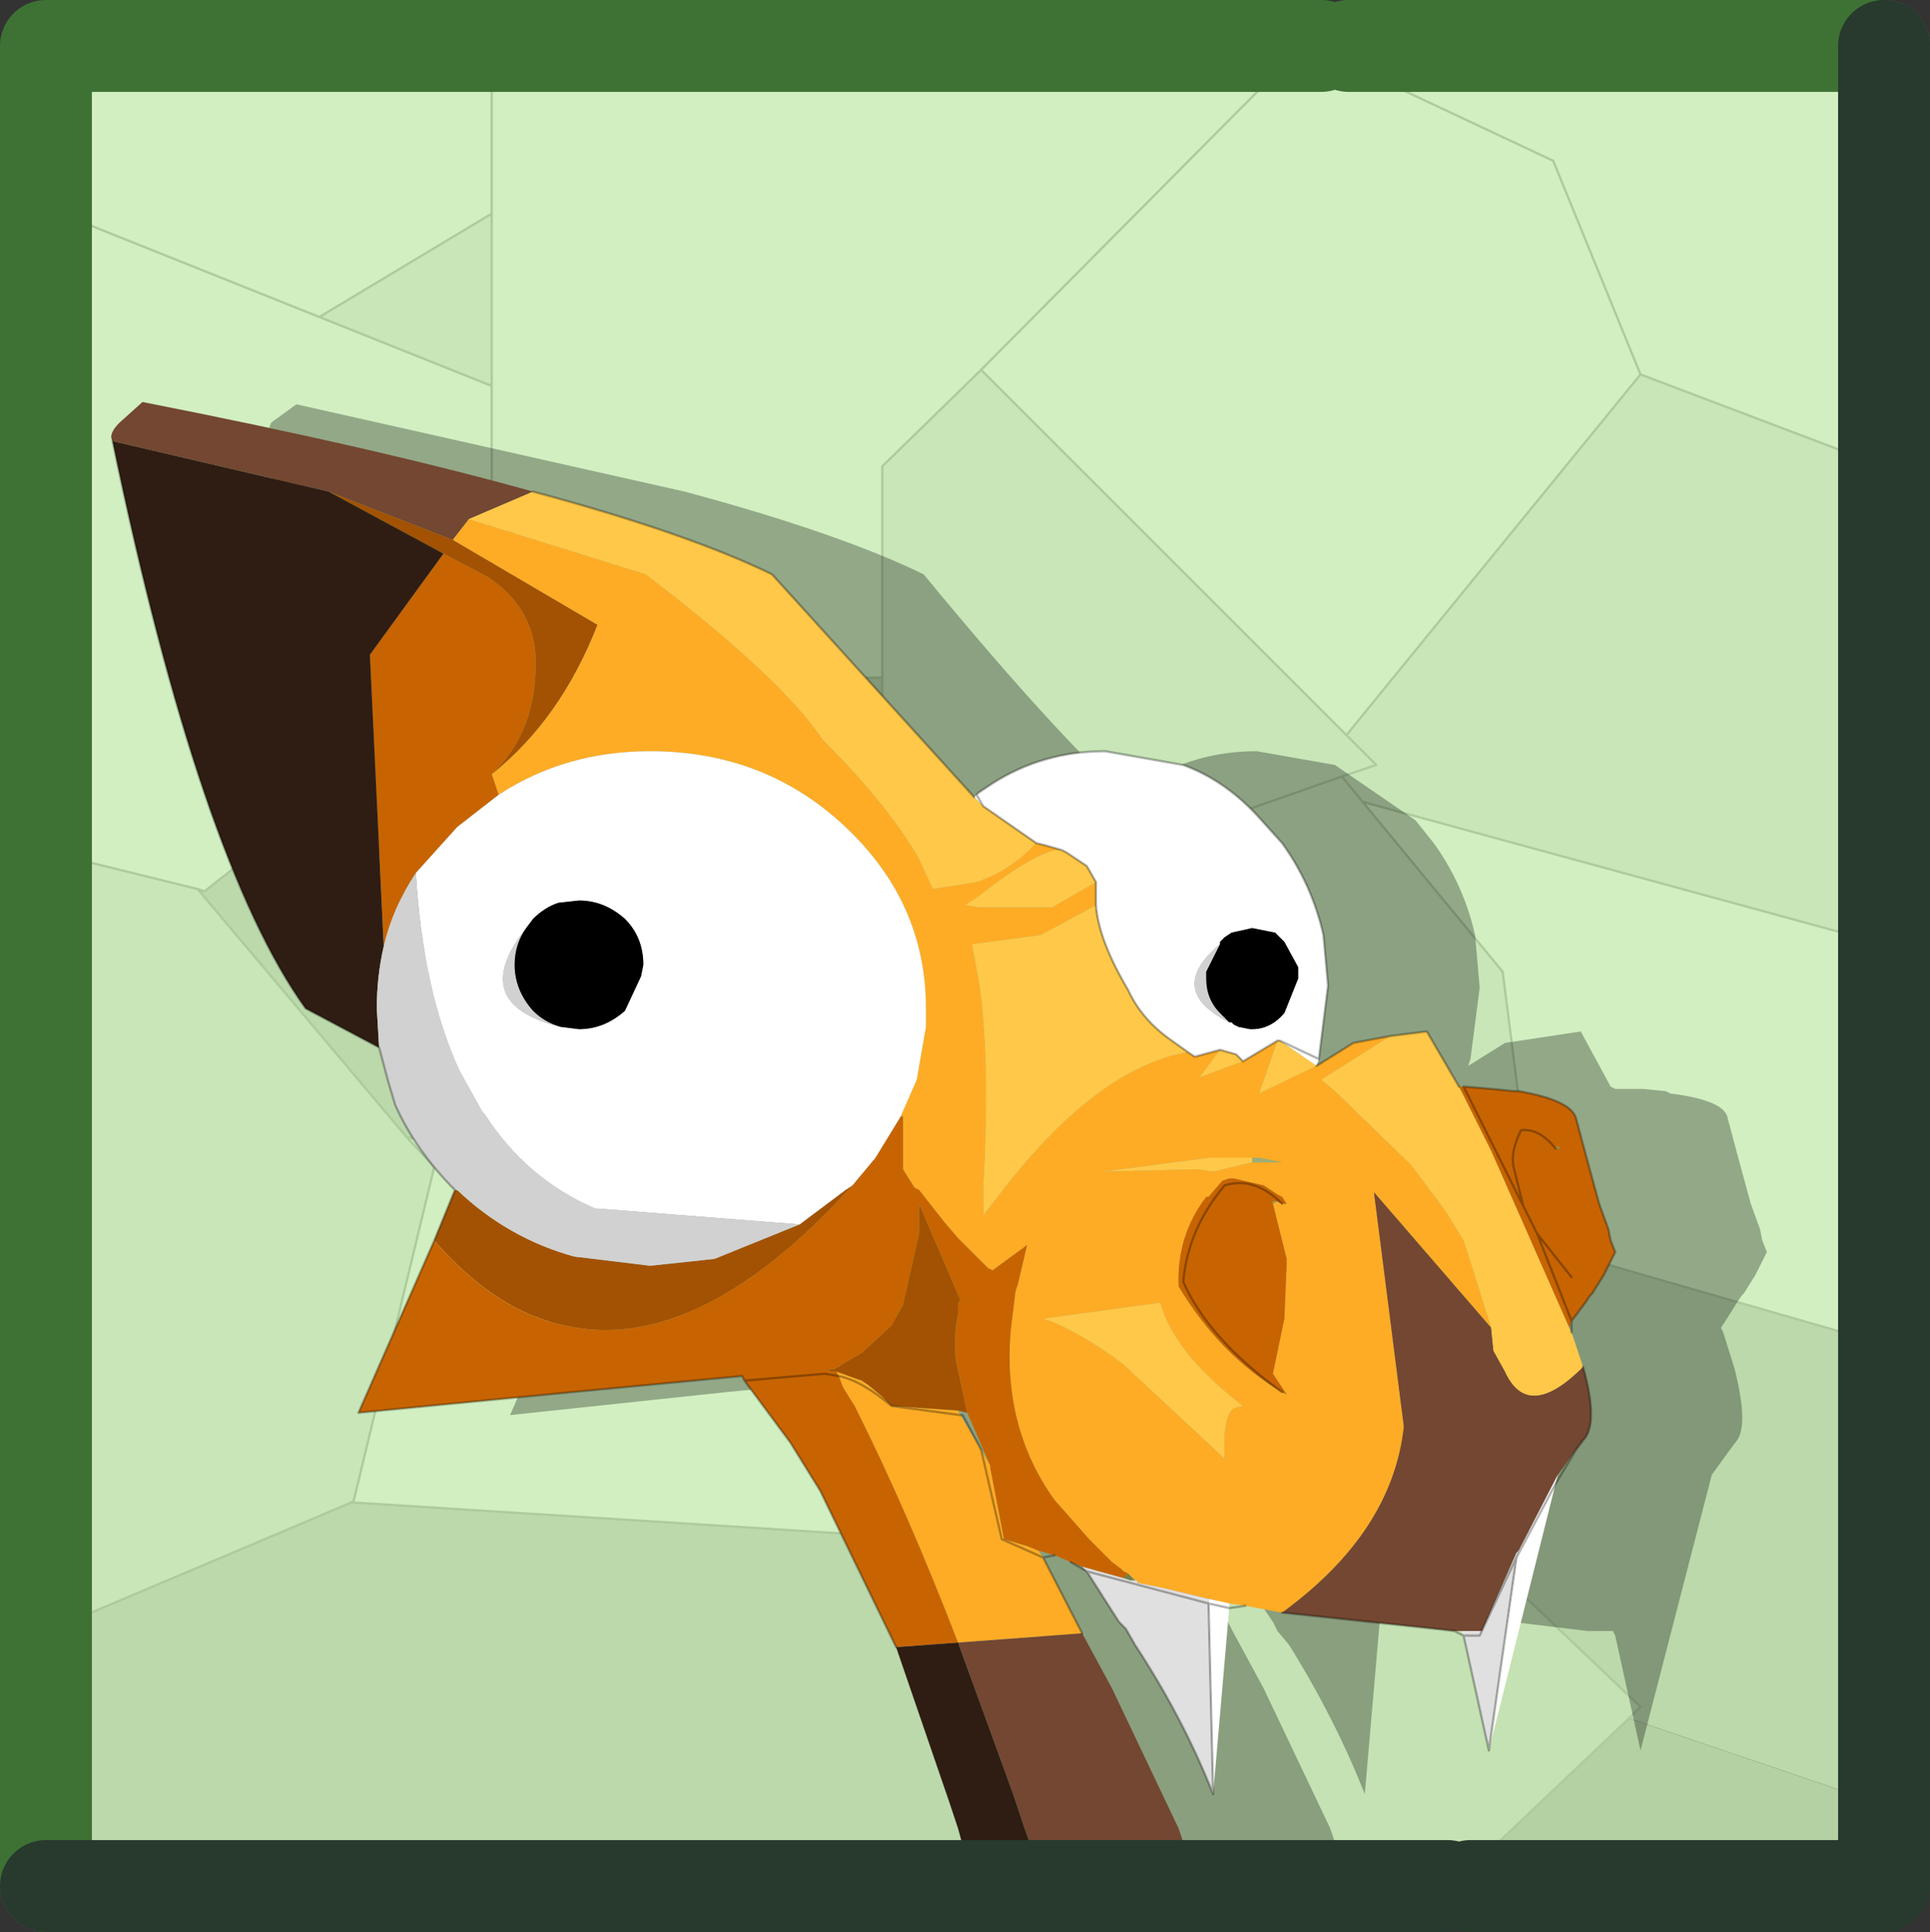 <?xml version="1.0"?>
<svg xmlns="http://www.w3.org/2000/svg" xmlns:xlink="http://www.w3.org/1999/xlink" width="42px" height="42.05px"><rect width="100%" height="100%" fill="#333333" stroke="none"/><g transform="matrix(1, 0, 0, 1, -253.95, -178.85)"><use xlink:href="#object-0" width="10.2" height="4.15" transform="matrix(1, 0, 0, 1, 263.1, 198.8)"/><use xlink:href="#object-1" width="41.1" height="40.05" transform="matrix(1, 0, 0, 1, 254.4, 180)"/><use xlink:href="#object-3" width="32.75" height="33.05" transform="matrix(1, 0, 0, 1, 259.65, 187.65)"/><use xlink:href="#object-4" width="42" height="42.05" transform="matrix(1, 0, 0, 1, 253.95, 178.85)"/></g><defs><g transform="matrix(1, 0, 0, 1, -8.15, -18.95)" id="object-0"><path fill="none" stroke="#66ff33" stroke-width="1" stroke-linecap="round" stroke-linejoin="round" d="M8.65 22.6L17.85 19.45"/></g><g transform="matrix(1, 0, 0, 1, 0, 0)" id="object-1"><use xlink:href="#object-2" width="41.1" height="40.05" transform="matrix(1, 0, 0, 1, 0, 0)"/></g><g transform="matrix(1, 0, 0, 1, 0, 0)" id="object-2"><path fill-rule="evenodd" fill="#d1efc1" stroke="none" d="M28.35 0L40 0L40 8.8L35.25 7L33.35 2.35L28.35 0L33.35 2.35L35.25 7L28.85 14.85L20.9 6.9L27.75 0L20.9 6.9L18.75 9L18.75 13.6L10.25 13.6L10.25 7.25L10.25 3.5L10.25 0L27.75 0L28.35 0M40 19.25L40 27.95L33.05 25.95L33 25.9L32.25 20L29.2 16.3L40 19.25M10.25 0L10.25 3.5L6.5 5.75L0 3.15L0 0L10.25 0M10.25 7.25L10.25 13.6L9.9 13.6L4 18.25L3.85 18.2L0 17.25L0 3.15L6.5 5.75L10.25 7.25M33 25.9L33.05 25.95L33 26L33 25.9M8.4 23.6L16.5 25.25L16.6 25.55L18.9 31.75L18.85 31.8L18.4 32.15L18.25 32.25L7.2 31.55L7.25 31.5L9 24.25L8.4 23.6"/><path fill-rule="evenodd" fill="#c8e6b8" stroke="none" d="M35.25 7L40 8.8L40 19.25L29.2 16.3L28.75 15.75L29.5 15.5L28.85 14.85L20.9 6.9L18.75 9L18.75 13.6L18.75 19.25L19.5 19L16.6 25.55L18.9 31.75L30 31L33 26L33 25.9L32.25 20L29.2 16.3L28.75 15.75L29.5 15.5L28.85 14.85L35.25 7M10.25 3.5L10.25 7.25L6.5 5.75L10.25 3.5M3.85 18.2L8.4 23.6L9 24.25L7.25 31.5L7.2 31.55L0 34.6L0 17.25L3.85 18.2M29.5 30.5L30 31L29.5 30.5M19.5 19L28.75 15.75L19.5 19"/><path fill-rule="evenodd" fill="#bbd9ab" stroke="none" d="M10.25 13.6L18.75 13.6L18.75 19.25L19.5 19L16.6 25.55L16.5 25.25L8.4 23.6L3.85 18.2L4 18.25L9.9 13.6L10.25 13.6M33.05 25.95L40 27.95L40 37.95L35 36.25L35.25 36L30 31L33 26L33.05 25.95M0 34.6L7.2 31.55L18.25 32.25L18.15 32.35L23.85 40.05L0 40.05L0 34.6"/><path fill-rule="evenodd" fill="#c4e2b4" stroke="none" d="M18.25 32.25L18.4 32.15L18.85 31.8L18.9 31.75L30 31L35.25 36L35 36.25L31 40.05L30.5 40.05L24 40.05L23.85 40.05L18.15 32.35L18.25 32.25"/><path fill-rule="evenodd" fill="#b3d1a3" stroke="none" d="M31 40.05L35 36.25L40 37.95L40 40.05L31 40.05"/><path fill="none" stroke="#adcb9d" stroke-width="0.05" stroke-linecap="round" stroke-linejoin="round" d="M28.35 0L33.35 2.35L35.25 7L40 8.8M40 27.95L41.1 28.25M27.75 0L20.9 6.9L28.85 14.85L35.25 7M10.25 0L10.25 3.5L10.25 7.25L10.25 13.6L18.75 13.6L18.75 9L20.9 6.9M28.85 14.85L29.5 15.5L28.75 15.75L29.2 16.3L40 19.25M29.2 16.3L32.25 20L33 25.9L33.05 25.95L40 27.95M40 37.95L40.85 38.25M0 3.15L6.5 5.75L10.25 3.5M10.25 13.6L9.9 13.6L4 18.25L3.85 18.2L8.4 23.6L16.5 25.25L16.6 25.55L19.5 19L18.75 19.25L18.75 13.6M3.85 18.2L0 17.25M0 34.6L7.2 31.55L7.25 31.5L9 24.25L8.4 23.6M6.5 5.75L10.25 7.25M18.25 32.25L18.4 32.15L18.85 31.8L18.9 31.75L16.6 25.55M18.25 32.25L18.15 32.35L23.85 40.05L24 40.05M30.5 40.05L31 40.05L35 36.25L35.25 36L30 31L18.9 31.75M7.2 31.55L18.25 32.25M33 25.9L33 26L30 31L29.5 30.5M28.75 15.75L19.5 19"/></g><g transform="matrix(1, 0, 0, 1, 16.35, 16.45)" id="object-3"><path fill-rule="evenodd" fill="#000000" fill-opacity="0.298" stroke="none" d="M-7.15 -14.55Q-3.8 -13.65 -1.95 -12.75Q0.85 -9.35 2.45 -7.9L2.5 -7.95L2.65 -7.7L2.7 -7.65L3.8 -6.9L4 -6.85L4.35 -6.75L4.45 -6.7L4.9 -6.4L5.1 -6.05L5.1 -5.8L5.1 -5.55Q5.15 -4.8 5.8 -3.65L6.75 -2.6L7.1 -2.35L7.25 -2.25L7.8 -2.4L8.15 -2.3L8.35 -2.15L9.1 -2.6Q9.25 -2.45 9.95 -2.2L9.9 -2.05L10.7 -2.55L12.35 -2.8L13 -1.6L13.1 -1.55L14.4 1L14.7 1.6L15.5 3.5L15.4 3.65L15.45 3.75L15.7 4.55Q16 5.75 15.75 6.1L15.6 6.3L15.2 6.85L15.15 7.05L14.3 8.65L13.45 10.35L13.1 10.35L13.05 10.25L12.9 10.25L12.5 10.25L9.2 9.85L8.35 9.7L8 9.65L8 9.75L7.55 9.65L4.9 8.95L4.8 8.85L4.55 8.75L4.2 8.6L3.85 8.5L3.95 8.65L3.05 8.25L2.6 6.3L2.8 6.65L2.3 5.5L2.1 5.45L2.15 5.55L0.65 5.4Q0.05 4.8 -0.5 4.7L-0.75 4.65L-2.55 4.8L-2.6 4.7L-6.25 5.05L-10.95 5.55L-9.3 1.75L-8.85 0.65Q-9.7 -0.2 -10.15 -1.15L-10.3 -1.65L-10.5 -2.45L-12.05 -3.3Q-14.4 -6.5 -16.3 -15.65L-16.15 -16.05L-15.6 -16.45L-7.15 -14.55M-2.55 4.8L-0.75 4.65L-0.5 4.7Q0.05 4.8 0.65 5.4L2.15 5.55L2.6 6.3L3.05 8.25L3.95 8.65L4.8 10.3L5.45 11.5L6.9 14.55L7.05 15L7.7 16.6L2.65 16.6L2.6 16.4L2.1 14.55L1.9 13.95L0.75 10.6L-0.9 7.2L-1.55 6.15L-2.55 4.8M4.9 8.95L7.55 9.65L8 9.75L7.65 13.8Q7 12.15 6 10.55L5.75 10.25L5.65 10.05L4.9 8.95M13.1 10.35L13.45 10.35L14.3 8.65L15.15 7.05L13.65 12.85L13.1 10.35M15.5 3.5L14.7 1.6L14.4 1L13.1 -1.55L13.7 -1.55L14.2 -1.5L14.3 -1.45Q15.5 -1.3 15.55 -0.9L15.75 -0.15L16.05 0.95L16.25 1.5L16.3 1.75L16.4 2L16.15 2.5L15.9 2.9L15.85 2.95L15.75 3.1L15.5 3.5M9.95 -2.2Q9.25 -2.45 9.1 -2.6L8.35 -2.15L8.15 -2.3L7.8 -2.4L7.25 -2.25L7.1 -2.35L6.75 -2.6L5.8 -3.65Q5.15 -4.8 5.1 -5.55L5.1 -5.8L5.1 -6.05L4.9 -6.4L4.45 -6.7L4.35 -6.75L4 -6.85L3.8 -6.9L2.7 -7.65L2.65 -7.7L2.5 -7.95L2.55 -8L2.85 -8.2Q3.95 -8.9 5.3 -8.9L7 -8.6L8.75 -7.4L9.15 -6.9Q9.8 -6 10.05 -4.9L10.15 -3.75L9.95 -2.2M14.4 1L14.2 0.2Q14.1 -0.2 14.35 -0.65Q14.75 -0.7 15.15 -0.25Q14.75 -0.7 14.35 -0.65Q14.1 -0.2 14.2 0.2L14.4 1M15.45 2.55L14.7 1.6L15.45 2.55M9.2 0.95Q8.55 0.35 7.9 0.55Q7.05 1.5 7 2.65Q7.5 3.9 9.15 5.05Q7.5 3.9 7 2.65Q7.05 1.5 7.9 0.55Q8.55 0.35 9.2 0.95M7.55 9.65L7.65 13.8L7.55 9.65M14.3 8.65L13.65 12.85L14.3 8.65"/><path fill="none" stroke="#010101" stroke-opacity="0" stroke-width="0.05" stroke-linecap="round" stroke-linejoin="round" d="M2.45 -7.9Q0.85 -9.35 -1.95 -12.75Q-3.8 -13.65 -7.15 -14.55M-16.3 -15.65Q-14.4 -6.5 -12.05 -3.3L-10.5 -2.45L-10.3 -1.65L-10.15 -1.15Q-9.7 -0.2 -8.85 0.65L-9.3 1.75L-10.95 5.55L-6.25 5.05L-2.6 4.7L-2.55 4.8L-0.75 4.65L-0.5 4.7Q0.05 4.8 0.65 5.4L2.15 5.55L2.25 5.55L2.6 6.3L3.05 8.25L3.95 8.65L4.2 8.6M4.9 8.95L7.55 9.65L8 9.75L8.35 9.7M9.2 9.85L12.5 10.25L12.9 10.25L13.1 10.35L13.45 10.35L14.3 8.65L15.15 7.05L15.6 6.3L15.75 6.1Q16 5.75 15.7 4.55M15.5 3.5L14.7 1.6L14.4 1L13.1 -1.55L13.7 -1.55L14.2 -1.5L14.3 -1.45Q15.5 -1.3 15.55 -0.9L15.75 -0.15L16.05 0.95L16.25 1.5L16.3 1.75L16.4 2L16.15 2.5L15.9 2.9L15.85 2.95L15.75 3.1L15.5 3.5L15.45 3.75M13 -1.6L12.35 -2.8L10.7 -2.55L9.9 -2.05M9.95 -2.2Q9.25 -2.45 9.1 -2.6L8.35 -2.15L8.15 -2.3L7.8 -2.4L7.25 -2.25L7.1 -2.35L6.75 -2.6L5.8 -3.65Q5.15 -4.8 5.1 -5.55L5.1 -5.8L5.1 -6.05L4.9 -6.4L4.45 -6.7L4.35 -6.75L4 -6.85L3.8 -6.9L2.7 -7.65L2.65 -7.7L2.5 -7.95L2.55 -8L2.85 -8.2Q3.95 -8.9 5.3 -8.9L7 -8.6L8.75 -7.4L9.15 -6.9Q9.8 -6 10.05 -4.9L10.15 -3.75L9.95 -2.2M15.15 -0.25Q14.75 -0.7 14.35 -0.65Q14.1 -0.2 14.2 0.2L14.4 1M14.7 1.6L15.45 2.55M13.65 12.85L13.1 10.35M9.15 5.05Q7.5 3.9 7 2.65Q7.05 1.5 7.9 0.55Q8.55 0.35 9.2 0.95M4.9 8.95L4.55 8.75M4.8 10.3L3.95 8.65M7.65 13.8Q7 12.15 6 10.55L5.75 10.25L5.65 10.05L4.9 8.95M7.65 13.8L7.55 9.65M7.05 15L7.7 16.6L2.65 16.6L2.6 16.4M0.75 10.6L-0.9 7.2L-1.55 6.15L-2.55 4.8M13.65 12.85L14.3 8.65"/></g><g transform="matrix(1, 0, 0, 1, 1, 1)" id="object-4"><path fill-rule="evenodd" fill="#feac25" stroke="none" d="M8.85 10.75L9.2 10.3L13.05 11.5Q16 13.75 16.9 15.1Q18.35 16.55 19 17.7L19.3 18.35L20.25 18.2Q21 17.95 21.55 17.35L21.75 17.4L22.1 17.5Q21.65 17.45 20.3 18.5L20 18.7L20.3 18.75L21.9 18.75L22.85 18.2L22.85 18.45L22.85 18.7L21.65 19.35L20.15 19.55L20.3 20.35Q20.55 22 20.4 24.8L20.4 25.45L20.75 25Q22.85 22.25 24.85 21.9L25 22L25.55 21.85L25.1 22.45L26.05 22.1L26.8 21.65L26.4 22.8L27.65 22.2L28.45 21.7L29.25 21.55L27.75 22.5L28.05 22.75L29.7 24.35L30.45 25.35L30.85 26L31.45 27.9L28.9 24.95L29.55 30.05Q29.3 32.35 26.9 34.1L26.1 33.95L25.75 33.9L25.3 33.8L24.25 33.55L23.75 33.45L23.7 33.4L23.55 33.25L23.45 33.2L23.4 33.15L23.2 33L23.05 32.85L22.7 32.5L21.95 31.65Q20.8 30.05 21 27.9L21.1 27.1L21.15 26.95L21.35 26.1L20.6 26.65L20.5 26.6L20.1 26.2L19.85 25.95L19.55 25.6L19 24.9L18.9 24.85L18.65 24.45L18.65 23.3L18.6 23.3L18.95 22.5L19.15 21.35L19.15 20.95Q19.15 18.65 17.4 17Q15.65 15.35 13.15 15.35Q11.3 15.35 9.85 16.3L9.7 15.85Q11.2 14.65 12 12.6L8.85 10.75M17.25 28.95L17.2 28.85L17.75 29.05L17.9 29.15L18.2 29.4L18.4 29.6Q17.75 29.05 17.25 28.95L17.35 29.2L17.6 29.6L17.65 29.7Q18.75 31.9 19.85 34.75L22.55 34.55L21.7 32.9L20.8 32.5L20.35 30.55L20.8 32.5L21.7 32.9L21.6 32.75L21.35 32.65L20.85 32.5L20.55 30.95L20.55 30.9L20.35 30.55L19.9 29.8L18.4 29.6L19.9 29.8L19.85 29.7L18.4 29.6Q17.75 29.05 17.25 28.95M26.25 24.2L25.3 24.2L23 24.5L25.05 24.45L25.4 24.5L26.25 24.3L26.3 24.3L26.4 24.3L26.9 24.3L26.4 24.2L26.35 24.2L26.25 24.2M26.9 25.2L27 25.2L26.9 25.05L26.8 25L26.5 24.8L25.85 24.65L25.75 24.65L25.6 24.7L25.3 25.05L25.25 25.05Q24.6 25.9 24.65 27Q25.55 28.5 26.9 29.3L27 29.35L26.7 28.9L26.95 27.7L27 26.5L27 26.4L26.7 25.2L26.8 25.15L26.9 25.2M21.7 27.7L21.65 27.7L21.7 27.7Q22.45 27.95 23.45 28.7L25.65 30.75Q25.6 29.85 25.85 29.65L26.05 29.6Q24.55 28.45 24.25 27.35L21.7 27.7M24.8 39.25L25.45 40.8L22 40.8L21.8 40.2L24.8 39.25"/><path fill-rule="evenodd" fill="#734731" stroke="none" d="M9.2 10.3L8.85 10.75L6.15 9.7L1.45 8.6Q1.35 8.45 1.6 8.2L2.1 7.75Q7.2 8.75 10.6 9.7L9.2 10.3M26.9 34.1Q29.3 32.35 29.55 30.05L28.9 24.95L31.45 27.9L31.5 28.4L31.75 28.85Q32.25 29.95 33.45 28.75Q33.8 30 33.45 30.35L33.3 30.55L32.9 31.1L32.05 32.75L32 32.8L31.25 34.5L30.8 34.5L30.65 34.5L30.2 34.45L26.9 34.1M19.85 34.75L22.55 34.55L23.2 35.75L24.65 38.8L24.8 39.25L21.8 40.2L21.3 38.8L21.05 38.05L19.85 34.75"/><path fill-rule="evenodd" fill="#a25202" stroke="none" d="M8.85 10.75L12 12.6Q11.2 14.65 9.7 15.85Q10.6 15 10.65 13.65Q10.75 12.3 9.6 11.55L8.65 11.05L6.15 9.7L8.85 10.75M16.4 25.65L17.4 24.9L17.55 24.8Q14.2 28.5 11.3 27.85Q9.8 27.55 8.45 26L8.9 24.9L8.95 24.9Q10.05 25.95 11.5 26.35L13.15 26.55L14.55 26.4L16.4 25.65M17.2 28.85L17.05 28.85L17.05 28.8L17.15 28.8L17.25 28.75L17.4 28.65L17.75 28.45L18.4 27.85L18.65 27.4L19 25.85L19 25.2L19.9 27.3L19.85 27.35L19.85 27.6Q19.75 28.05 19.8 28.6L20.05 29.75L19.85 29.7L18.4 29.6L18.2 29.4L17.9 29.15L17.75 29.05L17.2 28.85"/><path fill-rule="evenodd" fill="#c76401" stroke="none" d="M9.7 15.85L9.85 16.3L8.95 17L8.05 18Q7.55 18.75 7.35 19.6L7.05 13.25L8.65 11.05L9.6 11.55Q10.75 12.3 10.65 13.65Q10.6 15 9.7 15.85M18.6 23.3L18.65 23.3L18.65 24.45L18.9 24.85L19 24.9L19.55 25.6L19.85 25.95L20.1 26.2L20.5 26.6L20.6 26.65L21.35 26.1L21.15 26.95L21.1 27.1L21 27.9Q20.8 30.05 21.95 31.65L22.7 32.5L23.05 32.85L23.2 33L23.4 33.15L23.45 33.2L23.55 33.25L23.45 33.35L22.55 33.1L22.3 33L21.95 32.85L21.6 32.75L21.35 32.65L20.85 32.5L20.55 30.95L20.55 30.9L20.05 29.75L19.8 28.6Q19.75 28.05 19.85 27.6L19.85 27.35L19.9 27.3L19 25.2L19 25.85L18.65 27.4L18.4 27.85L17.75 28.45L17.4 28.65L17.25 28.75L17.15 28.8L17.05 28.8L17.05 28.85L17.2 28.85L17.25 28.95L17.35 29.2L17.6 29.6L17.65 29.7Q18.75 31.9 19.85 34.75L18.5 34.85L16.85 31.45L16.2 30.4L15.2 29.05L15.15 28.95L11.45 29.3L6.8 29.75L8.45 26Q9.8 27.55 11.3 27.85Q14.2 28.5 17.55 24.8L18.05 24.2L18.6 23.3M15.2 29.05L16.95 28.9L17.25 28.95L16.95 28.9L15.2 29.05M26.9 29.3Q25.55 28.5 24.65 27Q24.6 25.9 25.25 25.05L25.3 25.05L25.6 24.7L25.75 24.65L25.85 24.65L26.5 24.8L26.8 25L26.9 25.05L27 25.2L26.9 25.2Q26.3 24.6 25.65 24.8Q24.85 25.75 24.75 26.9Q25.3 28.15 26.9 29.3Q25.3 28.15 24.75 26.9Q24.85 25.75 25.65 24.8Q26.3 24.6 26.9 25.2L26.8 25.15L26.7 25.15L26.7 25.2L27 26.4L27 26.5L26.95 27.7L26.7 28.9L27 29.35L26.9 29.3M32.9 23.95L32.85 24L32.8 24L32.95 24L32.9 23.95M30.85 22.65L31.45 22.7L31.95 22.75L32.05 22.75Q33.2 22.95 33.3 23.35L33.5 24.1L33.8 25.2L34 25.75L34.05 26L34.15 26.25L33.9 26.75L33.65 27.15L33.6 27.2L33.5 27.35L33.2 27.75L33.15 27.9L31.45 24.05L30.75 22.65L30.85 22.65L32.15 25.25L31.95 24.45Q31.85 24.1 32.1 23.6Q32.5 23.55 32.85 24Q32.5 23.55 32.1 23.6Q31.85 24.1 31.95 24.45L32.15 25.25L30.85 22.65M32.15 25.25L32.45 25.85L33.2 27.75L32.45 25.85L32.15 25.25M33.2 26.8L32.45 25.85L33.2 26.8M22 40.8L20.4 40.8L20.35 40.65L21.8 40.2L22 40.8"/><path fill-rule="evenodd" fill="#ffffff" stroke="none" d="M9.85 16.3Q11.3 15.35 13.15 15.35Q15.65 15.35 17.4 17Q19.15 18.65 19.15 20.95L19.15 21.35L18.95 22.5L18.6 23.3L18.05 24.2L17.55 24.8L17.4 24.9L16.4 25.65L11.95 25.3Q10.45 24.65 9.55 23.25L9.5 23.2L9 22.3Q8.2 20.55 8.05 18L8.95 17L9.85 16.3M25.3 33.8L25.75 33.9L25.75 34L25.4 38.05L25.3 33.9L25.75 34L25.3 33.9L25.3 33.8M26.8 21.65L26.05 22.1L25.9 21.95L25.55 21.85L25 22L24.85 21.9L24.5 21.65Q23.85 21.2 23.55 20.55Q22.9 19.45 22.85 18.7L22.85 18.45L22.85 18.2L22.65 17.85L22.2 17.55L22.1 17.5L21.75 17.4L21.55 17.35L20.4 16.55L20.25 16.3L20.4 16.55L20.2 16.35L20.25 16.3L20.3 16.25L20.6 16.05Q21.7 15.35 23.05 15.35L24.75 15.65Q25.7 16 26.45 16.85L26.9 17.35Q27.55 18.25 27.8 19.35L27.9 20.45L27.7 22.05L27.65 22.2L26.85 21.65L26.8 21.65M11.2 21.35L11.6 21.4Q12.15 21.4 12.6 21L12.95 20.25L13 20Q13 19.4 12.6 19Q12.15 18.6 11.6 18.6L11.15 18.65Q10.85 18.75 10.6 19L10.45 19.2Q9.15 20.85 11.2 21.35M25.55 19.55Q24.35 20.55 25.75 21.25L25.8 21.25L25.85 21.3L25.95 21.35L26.2 21.4L26.25 21.4Q26.65 21.4 26.95 21.05L27.25 20.3L27.25 20.15L27.25 20.05L26.95 19.5L26.75 19.3L26.25 19.2L25.8 19.3L25.65 19.4L25.55 19.5L25.55 19.55M26.85 21.65L27.7 22.05L26.85 21.65M32.85 31.3L31.4 37.1L32 32.9L32.05 32.75L32.9 31.1L32.85 31.3L32 32.9L32.85 31.3"/><path fill-rule="evenodd" fill="#72804d" stroke="none" d="M23.55 33.25L23.7 33.4L23.75 33.45L23.75 33.4L23.6 33.4L23.45 33.35L23.55 33.25"/><path fill-rule="evenodd" fill="#e0e0e0" stroke="none" d="M23.75 33.45L24.25 33.55L25.3 33.8L25.3 33.9L25.4 38.05Q24.75 36.4 23.7 34.8L23.5 34.45L23.35 34.3L22.65 33.2L25.3 33.9L22.65 33.2L22.55 33.1L23.45 33.35L23.6 33.4L23.75 33.4L23.75 33.45M31.4 37.1L30.85 34.6L30.8 34.5L31.25 34.5L32 32.8L32.05 32.75L32 32.9L31.2 34.6L30.85 34.6L31.2 34.6L32 32.9L31.4 37.1"/><path fill-rule="evenodd" fill="#ffc848" stroke="none" d="M31.45 27.9L30.85 26L30.45 25.35L29.7 24.35L28.05 22.75L27.75 22.5L29.25 21.55L30.05 21.45L30.75 22.65L31.45 24.05L33.15 27.9L33.2 28L33.45 28.75Q32.25 29.95 31.75 28.85L31.5 28.4L31.45 27.9M27.65 22.2L26.4 22.8L26.8 21.65L26.85 21.65L27.65 22.2M26.05 22.1L25.1 22.45L25.55 21.85L25.9 21.95L26.05 22.1M24.85 21.9Q22.85 22.25 20.75 25L20.4 25.45L20.4 24.8Q20.55 22 20.3 20.35L20.15 19.55L21.65 19.35L22.85 18.7Q22.9 19.45 23.55 20.55Q23.85 21.2 24.5 21.65L24.85 21.9M22.85 18.2L21.9 18.75L20.3 18.75L20 18.7L20.3 18.5Q21.65 17.45 22.1 17.5L22.2 17.55L22.65 17.85L22.85 18.2M21.55 17.35Q21 17.95 20.25 18.2L19.3 18.35L19 17.7Q18.35 16.55 16.9 15.1Q16 13.75 13.05 11.5L9.2 10.3L10.6 9.7Q13.95 10.6 15.8 11.5L20.2 16.35L20.4 16.55L21.55 17.35M26.25 24.3L25.4 24.5L25.05 24.45L23 24.5L25.3 24.2L26.25 24.2L26.25 24.3M21.7 27.7L24.25 27.35Q24.55 28.45 26.05 29.6L25.85 29.65Q25.6 29.85 25.65 30.75L23.45 28.7Q22.45 27.95 21.7 27.7"/><path fill-rule="evenodd" fill="#2f1d13" stroke="none" d="M1.45 8.6L6.15 9.7L8.65 11.05L7.05 13.25L7.35 19.6Q7.2 20.25 7.2 20.95L7.25 21.8L5.65 20.95Q3.35 17.75 1.45 8.6M20.35 40.65L19.85 38.8L19.65 38.2L18.5 34.85L19.85 34.75L21.05 38.05L21.3 38.8L21.8 40.2L20.35 40.65"/><path fill-rule="evenodd" fill="#d1d1d1" stroke="none" d="M7.35 19.6Q7.55 18.75 8.05 18Q8.2 20.55 9 22.3L9.5 23.2L9.55 23.25Q10.45 24.65 11.95 25.3L16.4 25.65L14.55 26.4L13.15 26.55L11.5 26.35Q10.05 25.95 8.95 24.9L8.9 24.9Q8.05 24.05 7.6 23.05L7.45 22.55L7.25 21.8L7.2 20.95Q7.2 20.25 7.35 19.6M11.2 21.35Q9.15 20.85 10.45 19.2Q10.2 19.55 10.2 20Q10.2 20.55 10.6 21Q10.85 21.25 11.2 21.35M25.55 19.55L25.3 20.05L25.25 20.15L25.25 20.3Q25.25 20.75 25.55 21.05L25.75 21.25L25.8 21.25L25.85 21.3L25.8 21.25L25.75 21.25Q24.35 20.55 25.55 19.55"/><path fill-rule="evenodd" fill="#000000" stroke="none" d="M10.45 19.2L10.6 19Q10.85 18.75 11.15 18.65L11.6 18.6Q12.15 18.6 12.6 19Q13 19.4 13 20L12.95 20.25L12.6 21Q12.15 21.4 11.6 21.4L11.2 21.35Q10.85 21.25 10.6 21Q10.2 20.55 10.2 20Q10.2 19.55 10.45 19.2M25.85 21.3L25.8 21.25L25.75 21.25L25.55 21.05Q25.25 20.75 25.25 20.3L25.25 20.15L25.3 20.05L25.55 19.55L25.55 19.5L25.65 19.4L25.8 19.3L26.25 19.2L26.75 19.3L26.95 19.5L27.25 20.05L27.25 20.15L27.25 20.3L26.95 21.05Q26.65 21.4 26.25 21.4L26.2 21.4L25.95 21.35L25.85 21.3"/><path fill-rule="evenodd" fill="#9ead76" stroke="none" d="M26.25 24.3L26.25 24.2L26.35 24.2L26.4 24.2L26.9 24.3L26.4 24.3L26.3 24.3L26.25 24.3"/><path fill-rule="evenodd" fill="#92a365" stroke="none" d="M26.8 25.15L26.7 25.2L26.7 25.15L26.8 25.15"/><path fill-rule="evenodd" fill="#839357" stroke="none" d="M21.7 27.7L21.65 27.7L21.7 27.7M32.9 23.95L32.95 24L32.8 24L32.85 24L32.9 23.95"/><path fill="none" stroke="#000000" stroke-opacity="0.302" stroke-width="0.05" stroke-linecap="round" stroke-linejoin="round" d="M29.25 21.55L28.45 21.7L27.65 22.2M26.8 21.65L26.05 22.1L25.9 21.95L25.55 21.85L25 22L24.85 21.9L24.5 21.65Q23.85 21.2 23.55 20.55Q22.9 19.45 22.85 18.7L22.85 18.45L22.85 18.2L22.65 17.85L22.2 17.55L22.1 17.5L21.75 17.4L21.55 17.35L20.4 16.55L20.25 16.3L20.3 16.25L20.6 16.05Q21.7 15.35 23.05 15.35L24.75 15.65Q25.7 16 26.45 16.85L26.9 17.35Q27.55 18.25 27.8 19.35L27.9 20.45L27.7 22.05L26.85 21.65L26.8 21.65M20.2 16.35L15.8 11.5Q13.95 10.6 10.6 9.7M7.25 21.8L5.65 20.95Q3.35 17.75 1.45 8.6M8.9 24.9L8.45 26L6.8 29.75L11.45 29.3L15.15 28.95L15.2 29.05L16.2 30.4L16.85 31.45L18.5 34.85M8.9 24.9Q8.05 24.05 7.6 23.05L7.45 22.55L7.25 21.8M22.55 34.55L21.7 32.9L20.8 32.5L20.35 30.55L19.95 29.8L19.9 29.8L18.4 29.6Q17.75 29.05 17.25 28.95L16.95 28.9L15.2 29.05M26.9 29.3Q25.3 28.15 24.75 26.9Q24.85 25.75 25.65 24.8Q26.3 24.6 26.9 25.2M30.85 22.65L31.45 22.7L31.95 22.75L32.05 22.75Q33.2 22.95 33.3 23.35L33.5 24.1L33.8 25.2L34 25.75L34.05 26L34.15 26.25L33.9 26.75L33.65 27.15L33.6 27.2L33.5 27.35L33.2 27.75L33.2 28M33.45 28.75Q33.8 30 33.45 30.35L33.3 30.55L32.85 31.3L32 32.9L31.2 34.6L30.85 34.6L31.4 37.1L32 32.9M30.85 34.6L30.65 34.5L30.2 34.45L26.9 34.1M30.85 22.65L32.15 25.25L31.95 24.45Q31.85 24.1 32.1 23.6Q32.5 23.55 32.85 24M29.25 21.55L30.05 21.45L30.75 22.65M33.2 27.75L32.45 25.85L32.15 25.25M32.45 25.85L33.2 26.8M26.1 33.95L25.75 34L25.3 33.9L25.4 38.05Q24.75 36.4 23.7 34.8L23.5 34.45L23.35 34.3L22.65 33.2L22.3 33M25.3 33.9L22.65 33.2M24.8 39.25L25.45 40.8L22 40.8L20.4 40.8L20.35 40.65M21.7 32.9L21.95 32.85"/><path fill="none" stroke="#3e7234" stroke-width="2" stroke-linecap="round" stroke-linejoin="round" d="M0 40.05L0 0L27.75 0M40 0L28.35 0"/><path fill="none" stroke="#28392d" stroke-width="2" stroke-linecap="round" stroke-linejoin="round" d="M30.5 40.05L0 40.05M40 0L40 40.05L31 40.05"/></g></defs></svg>
